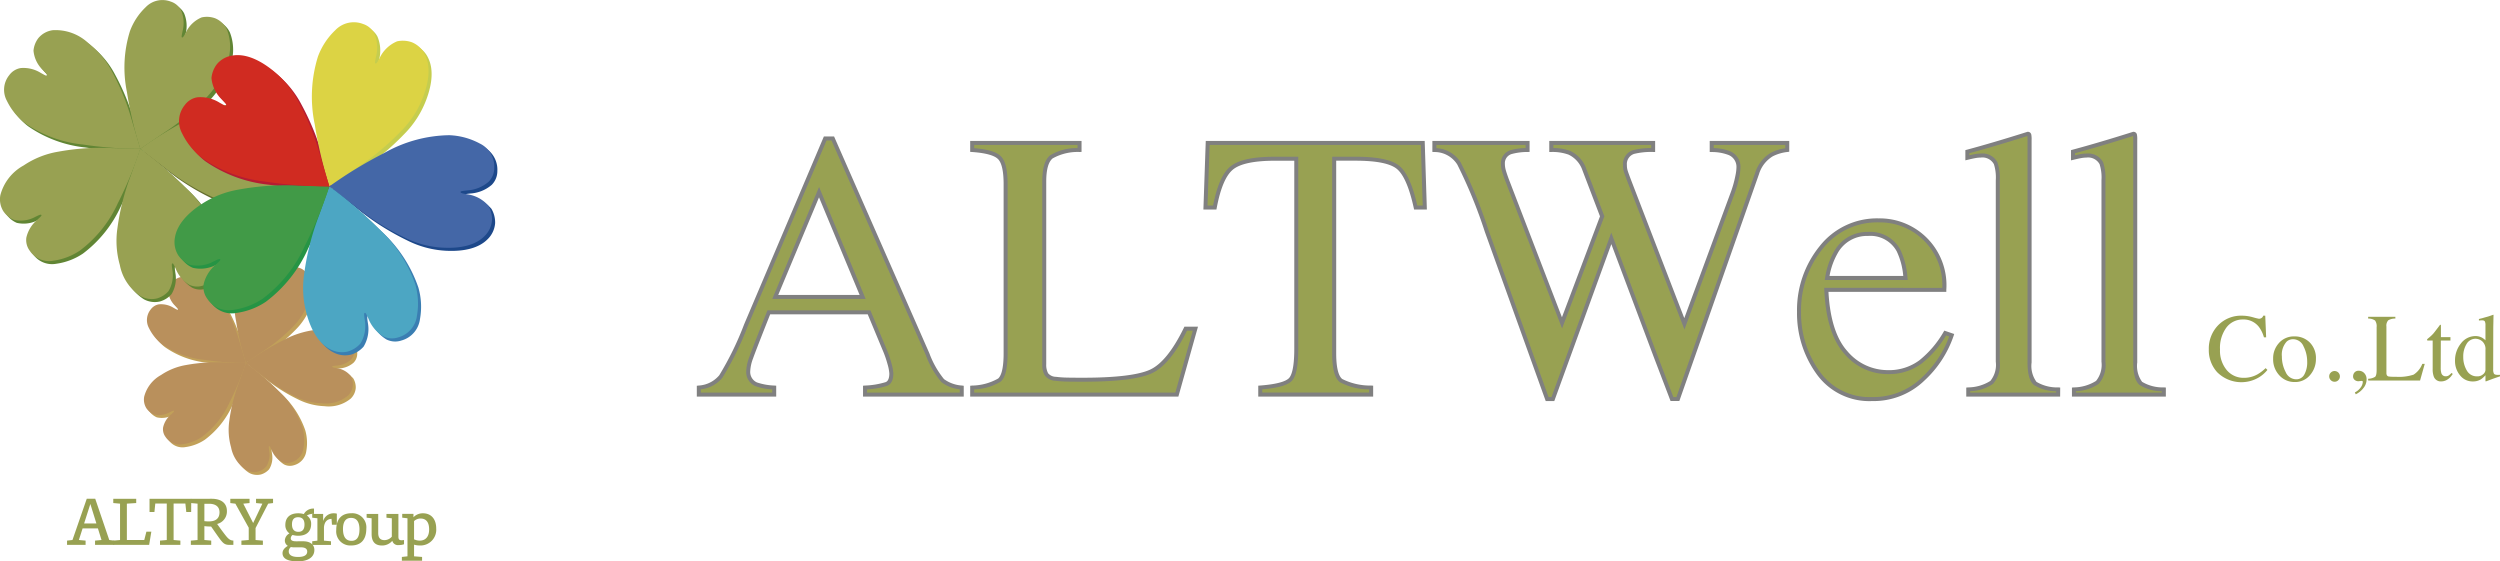 <svg xmlns="http://www.w3.org/2000/svg" xmlns:xlink="http://www.w3.org/1999/xlink" width="311.739" height="70" viewBox="0 0 311.739 70"><defs><clipPath id="a"><rect width="311.739" height="70" fill="none"/></clipPath></defs><g transform="translate(0 0)"><g transform="translate(0 0)" clip-path="url(#a)"><path d="M35.116,46.249a11.074,11.074,0,0,1,.275-5.529,5.726,5.726,0,0,1,1.421-2.16,2.093,2.093,0,0,1,2.272-.51,1.592,1.592,0,0,1,.939.794,2.962,2.962,0,0,1,.132,1.873c-.1.5-.109.55-.044.574s.129-.05.344-.461a2.763,2.763,0,0,1,1.426-1.353,2.2,2.2,0,0,1,1.219.079,2.047,2.047,0,0,1,1.073,1.026,4.315,4.315,0,0,1-.142,3.412,7.942,7.942,0,0,1-1.809,2.836,21.477,21.477,0,0,1-3.76,3.1c-1.742,1.185-1.742,1.185-2.136,1.448a34.864,34.864,0,0,1-1.21-5.134" transform="translate(-5.31 -5.765)" fill="#c1a059"/><path d="M41.085,50.3a11.089,11.089,0,0,1,5.341-1.458,5.711,5.711,0,0,1,2.494.681,2.1,2.1,0,0,1,1.191,2,1.6,1.6,0,0,1-.465,1.14,2.97,2.97,0,0,1-1.738.706c-.51.058-.557.067-.56.137s.087.106.545.184a2.761,2.761,0,0,1,1.731.934,2.19,2.19,0,0,1,.3,1.184,2.048,2.048,0,0,1-.642,1.339A4.33,4.33,0,0,1,46,58.076a7.963,7.963,0,0,1-3.257-.841,21.312,21.312,0,0,1-4.12-2.61c-1.669-1.288-1.669-1.288-2.04-1.579a34.748,34.748,0,0,1,4.5-2.745" transform="translate(-5.565 -7.428)" fill="#c1a059"/><path d="M40.2,57.229a11.1,11.1,0,0,1,3.046,4.623,5.711,5.711,0,0,1,.126,2.584,2.1,2.1,0,0,1-1.532,1.754,1.608,1.608,0,0,1-1.227-.087,2.963,2.963,0,0,1-1.211-1.433c-.214-.467-.238-.508-.3-.49s-.076.117-.006.577a2.765,2.765,0,0,1-.352,1.934,2.183,2.183,0,0,1-1.031.656,2.055,2.055,0,0,1-1.471-.2,4.32,4.32,0,0,1-1.9-2.836,7.97,7.97,0,0,1-.215-3.357,21.423,21.423,0,0,1,1.2-4.726c.705-1.987.705-1.987.867-2.43A35.049,35.049,0,0,1,40.2,57.229" transform="translate(-5.178 -8.183)" fill="#c1a059"/><path d="M32.29,58.661a11.092,11.092,0,0,1-3.449,4.331,5.7,5.7,0,0,1-2.414.923,2.1,2.1,0,0,1-2.144-.911,1.6,1.6,0,0,1-.3-1.194,2.957,2.957,0,0,1,.985-1.6c.377-.348.41-.383.371-.442s-.135-.035-.549.175a2.762,2.762,0,0,1-1.948.267,2.2,2.2,0,0,1-.945-.776,2.05,2.05,0,0,1-.271-1.459,4.32,4.32,0,0,1,2.1-2.689,7.946,7.946,0,0,1,3.124-1.246,21.482,21.482,0,0,1,4.866-.328c2.106.053,2.106.053,2.58.07a35.174,35.174,0,0,1-2.013,4.875" transform="translate(-3.285 -8.168)" fill="#c1a059"/><path d="M29.111,51.468a11.072,11.072,0,0,1-5.189-1.931,5.7,5.7,0,0,1-1.629-2.009,2.1,2.1,0,0,1,.2-2.321,1.6,1.6,0,0,1,1.041-.655,2.96,2.96,0,0,1,1.825.441c.449.25.492.27.535.216s-.009-.139-.337-.469a2.767,2.767,0,0,1-.86-1.768,2.2,2.2,0,0,1,.444-1.139,2.048,2.048,0,0,1,1.3-.712,4.319,4.319,0,0,1,3.209,1.166A7.971,7.971,0,0,1,31.81,44.87a21.4,21.4,0,0,1,1.824,4.523c.6,2.021.6,2.021.736,2.475a34.877,34.877,0,0,1-5.259-.4" transform="translate(-3.352 -6.25)" fill="#c1a059"/><path d="M34.7,45.828A11.083,11.083,0,0,1,34.97,40.3a5.711,5.711,0,0,1,1.422-2.16,2.1,2.1,0,0,1,2.274-.511,1.615,1.615,0,0,1,.939.8,2.951,2.951,0,0,1,.13,1.871c-.1.5-.109.551-.044.575s.13-.05.346-.461a2.767,2.767,0,0,1,1.425-1.354,2.2,2.2,0,0,1,1.218.08,2.045,2.045,0,0,1,1.073,1.026,4.327,4.327,0,0,1-.141,3.413A7.95,7.95,0,0,1,41.8,46.408a21.339,21.339,0,0,1-3.76,3.1C36.3,50.7,36.3,50.7,35.905,50.962a35.123,35.123,0,0,1-1.21-5.134" transform="translate(-5.246 -5.701)" fill="#b9905c"/><path d="M40.665,49.879A11.1,11.1,0,0,1,46,48.421,5.725,5.725,0,0,1,48.5,49.1a2.1,2.1,0,0,1,1.191,2,1.6,1.6,0,0,1-.465,1.139,2.955,2.955,0,0,1-1.739.706c-.509.058-.556.068-.559.137s.088.107.547.184A2.769,2.769,0,0,1,49.2,54.2a2.2,2.2,0,0,1,.3,1.185,2.05,2.05,0,0,1-.642,1.337,4.32,4.32,0,0,1-3.288.927,7.959,7.959,0,0,1-3.257-.84A21.438,21.438,0,0,1,38.2,54.2c-1.668-1.289-1.668-1.289-2.04-1.58a35,35,0,0,1,4.5-2.745" transform="translate(-5.5 -7.364)" fill="#b9905c"/><path d="M39.784,56.808a11.1,11.1,0,0,1,3.045,4.624,5.716,5.716,0,0,1,.127,2.582,2.1,2.1,0,0,1-1.533,1.755,1.607,1.607,0,0,1-1.227-.087,2.963,2.963,0,0,1-1.211-1.433c-.214-.468-.237-.508-.3-.49s-.074.117-.005.576a2.768,2.768,0,0,1-.352,1.935,2.179,2.179,0,0,1-1.03.655,2.044,2.044,0,0,1-1.471-.193,4.32,4.32,0,0,1-1.9-2.837,7.957,7.957,0,0,1-.213-3.357,21.428,21.428,0,0,1,1.2-4.727c.705-1.987.705-1.987.867-2.43a35.062,35.062,0,0,1,4.01,3.428" transform="translate(-5.114 -8.119)" fill="#b9905c"/><path d="M31.868,58.24a11.1,11.1,0,0,1-3.447,4.331,5.738,5.738,0,0,1-2.416.924,2.1,2.1,0,0,1-2.144-.912,1.6,1.6,0,0,1-.3-1.193,2.948,2.948,0,0,1,.986-1.6c.377-.348.408-.383.37-.441s-.134-.034-.549.173a2.764,2.764,0,0,1-1.948.268,2.179,2.179,0,0,1-.944-.776,2.041,2.041,0,0,1-.273-1.459,4.317,4.317,0,0,1,2.1-2.689,7.959,7.959,0,0,1,3.124-1.246A21.344,21.344,0,0,1,31.3,53.3c2.107.054,2.107.054,2.579.07a34.845,34.845,0,0,1-2.013,4.875" transform="translate(-3.221 -8.104)" fill="#b9905c"/><path d="M28.689,51.049A11.088,11.088,0,0,1,23.5,49.117a5.731,5.731,0,0,1-1.63-2.008,2.1,2.1,0,0,1,.2-2.322,1.6,1.6,0,0,1,1.041-.654,2.954,2.954,0,0,1,1.825.44c.449.251.492.27.534.216s-.008-.139-.336-.469a2.767,2.767,0,0,1-.86-1.769,2.187,2.187,0,0,1,.445-1.137,2.041,2.041,0,0,1,1.3-.712,4.313,4.313,0,0,1,3.21,1.165A7.961,7.961,0,0,1,31.39,44.45a21.4,21.4,0,0,1,1.823,4.523c.6,2.019.6,2.019.735,2.473a34.989,34.989,0,0,1-5.259-.4" transform="translate(-3.288 -6.186)" fill="#b9905c"/><path d="M19.061,11.935a15.294,15.294,0,0,1,.377-7.615A7.851,7.851,0,0,1,21.4,1.348a2.888,2.888,0,0,1,3.13-.7,2.209,2.209,0,0,1,1.293,1.1A4.08,4.08,0,0,1,26,4.318c-.142.692-.151.757-.061.79s.178-.069.475-.636A3.8,3.8,0,0,1,28.38,2.61a3.007,3.007,0,0,1,1.677.109,2.82,2.82,0,0,1,1.476,1.414,5.946,5.946,0,0,1-.192,4.7,10.975,10.975,0,0,1-2.494,3.9,29.429,29.429,0,0,1-5.178,4.276c-2.4,1.633-2.4,1.633-2.94,2a48.365,48.365,0,0,1-1.667-7.069" transform="translate(-2.856 -0.067)" fill="#618534"/><path d="M27.28,17.515a15.281,15.281,0,0,1,7.355-2.007,7.85,7.85,0,0,1,3.434.938A2.889,2.889,0,0,1,39.71,19.2a2.207,2.207,0,0,1-.638,1.569,4.062,4.062,0,0,1-2.394.971c-.7.082-.767.095-.77.19s.12.147.751.253a3.81,3.81,0,0,1,2.381,1.289,3.006,3.006,0,0,1,.417,1.63,2.818,2.818,0,0,1-.884,1.842,5.939,5.939,0,0,1-4.526,1.275,10.941,10.941,0,0,1-4.484-1.156,29.472,29.472,0,0,1-5.675-3.593c-2.3-1.774-2.3-1.774-2.808-2.176a47.976,47.976,0,0,1,6.2-3.78" transform="translate(-3.206 -2.357)" fill="#646d2e"/><path d="M26.065,27.054a15.286,15.286,0,0,1,4.2,6.366,7.886,7.886,0,0,1,.175,3.556,2.886,2.886,0,0,1-2.11,2.416,2.2,2.2,0,0,1-1.69-.119A4.078,4.078,0,0,1,24.966,37.3c-.293-.644-.327-.7-.417-.674s-.1.16-.008.793a3.815,3.815,0,0,1-.482,2.664,3.03,3.03,0,0,1-1.419.9,2.824,2.824,0,0,1-2.027-.269,5.945,5.945,0,0,1-2.617-3.905,10.975,10.975,0,0,1-.3-4.623,29.465,29.465,0,0,1,1.654-6.509c.972-2.734.972-2.734,1.195-3.346a47.974,47.974,0,0,1,5.518,4.72" transform="translate(-2.674 -3.397)" fill="#618534"/><path d="M15.168,29.027a15.3,15.3,0,0,1-4.749,5.963,7.867,7.867,0,0,1-3.325,1.274,2.891,2.891,0,0,1-2.953-1.257,2.207,2.207,0,0,1-.41-1.643,4.078,4.078,0,0,1,1.357-2.2c.52-.48.565-.528.511-.606s-.184-.047-.757.239a3.813,3.813,0,0,1-2.681.368A3.019,3.019,0,0,1,.861,30.1a2.829,2.829,0,0,1-.376-2.009,5.955,5.955,0,0,1,2.9-3.7,10.978,10.978,0,0,1,4.3-1.717,29.528,29.528,0,0,1,6.7-.45c2.9.074,2.9.074,3.554.095a48.292,48.292,0,0,1-2.772,6.714" transform="translate(-0.067 -3.376)" fill="#618534"/><path d="M10.789,19.123a15.28,15.28,0,0,1-7.144-2.66A7.879,7.879,0,0,1,1.4,13.7a2.889,2.889,0,0,1,.276-3.2,2.21,2.21,0,0,1,1.435-.9,4.07,4.07,0,0,1,2.511.607c.617.345.677.371.736.3s-.013-.19-.463-.644A3.809,3.809,0,0,1,4.715,7.425a3.016,3.016,0,0,1,.611-1.568A2.826,2.826,0,0,1,7.12,4.876a5.952,5.952,0,0,1,4.42,1.605,10.945,10.945,0,0,1,2.968,3.557,29.4,29.4,0,0,1,2.51,6.228c.831,2.781.831,2.781,1.015,3.406a48.268,48.268,0,0,1-7.244-.549" transform="translate(-0.16 -0.735)" fill="#618534"/><path d="M18.618,11.491a15.25,15.25,0,0,1,.376-7.613A7.893,7.893,0,0,1,20.951.9,2.891,2.891,0,0,1,24.083.2,2.2,2.2,0,0,1,25.375,1.3a4.066,4.066,0,0,1,.181,2.578c-.142.693-.149.758-.06.791s.176-.069.474-.636a3.808,3.808,0,0,1,1.965-1.864,3.019,3.019,0,0,1,1.678.109A2.822,2.822,0,0,1,31.09,3.688a5.953,5.953,0,0,1-.194,4.7,10.952,10.952,0,0,1-2.494,3.9,29.472,29.472,0,0,1-5.178,4.276c-2.4,1.632-2.4,1.632-2.94,2a47.958,47.958,0,0,1-1.665-7.07" transform="translate(-2.788 0)" fill="#98a152"/><path d="M26.836,17.07a15.278,15.278,0,0,1,7.355-2.009A7.887,7.887,0,0,1,37.625,16a2.892,2.892,0,0,1,1.642,2.756,2.216,2.216,0,0,1-.64,1.569,4.075,4.075,0,0,1-2.394.972c-.7.08-.766.093-.77.188s.12.147.751.254a3.819,3.819,0,0,1,2.382,1.287,3.021,3.021,0,0,1,.418,1.63,2.821,2.821,0,0,1-.884,1.842A5.953,5.953,0,0,1,33.6,27.776a10.976,10.976,0,0,1-4.484-1.157,29.447,29.447,0,0,1-5.673-3.594c-2.3-1.774-2.3-1.774-2.809-2.175a48.047,48.047,0,0,1,6.2-3.78" transform="translate(-3.139 -2.289)" fill="#98a152"/><path d="M25.621,26.609a15.277,15.277,0,0,1,4.195,6.367,7.874,7.874,0,0,1,.176,3.556,2.888,2.888,0,0,1-2.11,2.416,2.2,2.2,0,0,1-1.69-.121,4.064,4.064,0,0,1-1.668-1.972c-.3-.644-.327-.7-.419-.674s-.1.16-.007.793a3.818,3.818,0,0,1-.484,2.665,3.035,3.035,0,0,1-1.42.9,2.814,2.814,0,0,1-2.026-.268,5.952,5.952,0,0,1-2.619-3.905,10.962,10.962,0,0,1-.294-4.623,29.388,29.388,0,0,1,1.653-6.508C19.88,22.5,19.88,22.5,20.1,21.89a48.132,48.132,0,0,1,5.519,4.719" transform="translate(-2.607 -3.329)" fill="#98a152"/><path d="M14.724,28.582a15.264,15.264,0,0,1-4.749,5.964,7.872,7.872,0,0,1-3.325,1.273A2.888,2.888,0,0,1,3.7,34.563a2.213,2.213,0,0,1-.411-1.643,4.088,4.088,0,0,1,1.357-2.2c.521-.48.564-.528.512-.606s-.185-.048-.756.238a3.809,3.809,0,0,1-2.683.368,3.007,3.007,0,0,1-1.3-1.068,2.818,2.818,0,0,1-.375-2.009,5.945,5.945,0,0,1,2.9-3.7,10.95,10.95,0,0,1,4.3-1.716,29.415,29.415,0,0,1,6.7-.452c2.9.074,2.9.074,3.554.1a48.424,48.424,0,0,1-2.772,6.713" transform="translate(0 -3.309)" fill="#98a152"/><path d="M10.347,18.679A15.28,15.28,0,0,1,3.2,16.02,7.883,7.883,0,0,1,.96,13.254a2.886,2.886,0,0,1,.276-3.2,2.21,2.21,0,0,1,1.435-.9,4.075,4.075,0,0,1,2.511.608c.616.344.677.371.735.3s-.011-.191-.463-.644A3.815,3.815,0,0,1,4.271,6.98a3.009,3.009,0,0,1,.611-1.567,2.823,2.823,0,0,1,1.793-.981,5.949,5.949,0,0,1,4.42,1.6,10.96,10.96,0,0,1,2.968,3.557,29.5,29.5,0,0,1,2.512,6.229c.83,2.781.83,2.781,1.013,3.406a48.011,48.011,0,0,1-7.242-.549" transform="translate(-0.093 -0.667)" fill="#98a152"/><path d="M46.672,16.4a16.826,16.826,0,0,1,.416-8.4,8.678,8.678,0,0,1,2.16-3.281A3.184,3.184,0,0,1,52.7,3.938a2.429,2.429,0,0,1,1.427,1.208,4.5,4.5,0,0,1,.2,2.844c-.158.764-.165.836-.068.873s.2-.077.526-.7A4.2,4.2,0,0,1,56.952,6.1a3.336,3.336,0,0,1,1.852.121,3.118,3.118,0,0,1,1.63,1.558c.651,1.293.574,3.085-.215,5.186a12.1,12.1,0,0,1-2.75,4.308A32.524,32.524,0,0,1,51.755,22c-2.649,1.8-2.649,1.8-3.246,2.2a53.211,53.211,0,0,1-1.837-7.8" transform="translate(-7.051 -0.565)" fill="#c5cd4e"/><path d="M55.74,22.554a16.846,16.846,0,0,1,8.114-2.217,8.689,8.689,0,0,1,3.792,1.035,3.187,3.187,0,0,1,1.81,3.043,2.427,2.427,0,0,1-.706,1.731,4.5,4.5,0,0,1-2.641,1.073c-.776.088-.846.1-.851.209s.135.163.83.279a4.21,4.21,0,0,1,2.628,1.42,3.345,3.345,0,0,1,.462,1.8,3.118,3.118,0,0,1-.977,2.033c-1.027,1.02-2.754,1.5-4.994,1.407a12.064,12.064,0,0,1-4.95-1.276A32.475,32.475,0,0,1,52,29.125c-2.536-1.958-2.536-1.958-3.1-2.4a52.735,52.735,0,0,1,6.844-4.17" transform="translate(-7.438 -3.092)" fill="#1d488a"/><path d="M54.4,33.08a16.854,16.854,0,0,1,4.626,7.026,8.68,8.68,0,0,1,.194,3.924A3.184,3.184,0,0,1,56.9,46.7a2.437,2.437,0,0,1-1.865-.133,4.5,4.5,0,0,1-1.842-2.177c-.324-.711-.36-.773-.46-.744s-.114.177-.008.876a4.215,4.215,0,0,1-.534,2.939,3.342,3.342,0,0,1-1.569,1,3.11,3.11,0,0,1-2.234-.3c-1.287-.659-2.285-2.15-2.89-4.311a12.058,12.058,0,0,1-.325-5.1,32.53,32.53,0,0,1,1.824-7.182c1.073-3.018,1.073-3.018,1.318-3.693A53.206,53.206,0,0,1,54.4,33.08" transform="translate(-6.851 -4.239)" fill="#3a7eb2"/><path d="M42.375,35.256a16.861,16.861,0,0,1-5.24,6.582,8.7,8.7,0,0,1-3.67,1.4,3.189,3.189,0,0,1-3.258-1.385,2.437,2.437,0,0,1-.454-1.814,4.5,4.5,0,0,1,1.5-2.426c.572-.529.621-.583.564-.67s-.2-.053-.836.264a4.194,4.194,0,0,1-2.959.406,3.34,3.34,0,0,1-1.435-1.179,3.118,3.118,0,0,1-.412-2.217c.226-1.429,1.333-2.84,3.2-4.086a12.108,12.108,0,0,1,4.747-1.894,32.565,32.565,0,0,1,7.394-.5c3.2.081,3.2.081,3.919.1a53.141,53.141,0,0,1-3.057,7.408" transform="translate(-3.974 -4.216)" fill="#269444"/><path d="M37.544,24.328a16.862,16.862,0,0,1-7.883-2.935,8.716,8.716,0,0,1-2.476-3.052,3.191,3.191,0,0,1,.306-3.527,2.435,2.435,0,0,1,1.583-.995,4.5,4.5,0,0,1,2.771.671c.682.381.747.41.811.327s-.013-.21-.51-.711a4.194,4.194,0,0,1-1.306-2.687,3.318,3.318,0,0,1,.674-1.729,3.106,3.106,0,0,1,1.979-1.083c1.429-.231,3.114.386,4.879,1.77A12.1,12.1,0,0,1,41.647,14.3a32.552,32.552,0,0,1,2.772,6.873c.917,3.07.917,3.07,1.117,3.759a52.973,52.973,0,0,1-7.991-.605" transform="translate(-4.077 -1.302)" fill="#b51c32"/><path d="M46.215,15.941a16.851,16.851,0,0,1,.416-8.4,8.671,8.671,0,0,1,2.161-3.281,3.188,3.188,0,0,1,3.454-.776,2.435,2.435,0,0,1,1.426,1.21,4.484,4.484,0,0,1,.2,2.844c-.156.764-.164.836-.066.872s.2-.076.523-.7A4.21,4.21,0,0,1,56.5,5.649a3.335,3.335,0,0,1,1.852.122,3.1,3.1,0,0,1,1.63,1.559c.65,1.29.574,3.084-.214,5.184a12.086,12.086,0,0,1-2.751,4.308A32.433,32.433,0,0,1,51.3,21.54c-2.648,1.8-2.648,1.8-3.243,2.2a53.009,53.009,0,0,1-1.839-7.8" transform="translate(-6.981 -0.496)" fill="#dcd344"/><path d="M55.284,22.1A16.85,16.85,0,0,1,63.4,19.881a8.693,8.693,0,0,1,3.79,1.034A3.19,3.19,0,0,1,69,23.959a2.437,2.437,0,0,1-.705,1.73,4.494,4.494,0,0,1-2.642,1.074c-.775.087-.847.1-.851.208s.135.162.83.279a4.209,4.209,0,0,1,2.628,1.42,3.325,3.325,0,0,1,.46,1.8,3.1,3.1,0,0,1-.975,2.033c-1.026,1.02-2.753,1.505-4.994,1.408A12.1,12.1,0,0,1,57.8,32.635a32.513,32.513,0,0,1-6.261-3.967c-2.534-1.957-2.534-1.957-3.1-2.4A53.224,53.224,0,0,1,55.284,22.1" transform="translate(-7.369 -3.022)" fill="#4467a7"/><path d="M53.946,32.624a16.852,16.852,0,0,1,4.627,7.026,8.692,8.692,0,0,1,.194,3.924,3.189,3.189,0,0,1-2.33,2.666,2.436,2.436,0,0,1-1.865-.133,4.489,4.489,0,0,1-1.839-2.177c-.326-.71-.361-.772-.462-.744s-.112.176-.008.875A4.2,4.2,0,0,1,51.73,47a3.335,3.335,0,0,1-1.566,1,3.113,3.113,0,0,1-2.236-.3c-1.289-.659-2.286-2.15-2.89-4.31a12.082,12.082,0,0,1-.324-5.1,32.53,32.53,0,0,1,1.822-7.182c1.073-3.018,1.073-3.018,1.319-3.693a53.25,53.25,0,0,1,6.091,5.209" transform="translate(-6.782 -4.17)" fill="#4ca6c3"/><path d="M41.918,34.8a16.849,16.849,0,0,1-5.239,6.581,8.677,8.677,0,0,1-3.67,1.4A3.188,3.188,0,0,1,29.751,41.4a2.44,2.44,0,0,1-.453-1.814,4.5,4.5,0,0,1,1.5-2.426c.572-.53.621-.583.562-.67s-.2-.053-.834.265a4.21,4.21,0,0,1-2.959.406,3.325,3.325,0,0,1-1.434-1.179,3.106,3.106,0,0,1-.415-2.217c.226-1.43,1.334-2.84,3.2-4.085a12.076,12.076,0,0,1,4.746-1.894,32.519,32.519,0,0,1,7.394-.5c3.2.082,3.2.082,3.921.105A52.764,52.764,0,0,1,41.918,34.8" transform="translate(-3.905 -4.147)" fill="#419a47"/><path d="M37.089,23.873A16.871,16.871,0,0,1,29.2,20.938a8.688,8.688,0,0,1-2.473-3.052,3.184,3.184,0,0,1,.3-3.526,2.434,2.434,0,0,1,1.583-.995,4.5,4.5,0,0,1,2.772.668c.681.382.747.411.812.329s-.014-.21-.511-.711a4.215,4.215,0,0,1-1.306-2.688,3.332,3.332,0,0,1,.677-1.729,3.1,3.1,0,0,1,1.978-1.082c1.429-.231,3.114.385,4.877,1.77a12.089,12.089,0,0,1,3.275,3.923,32.437,32.437,0,0,1,2.77,6.875c.917,3.068.917,3.068,1.119,3.757a52.99,52.99,0,0,1-7.991-.6" transform="translate(-4.007 -1.232)" fill="#d02b21"/><path d="M15.74,79.1H13.352v-.532l.806-.076-.449-1.446H11.8l-.464,1.446.837.076V79.1H9.86v-.532l.677-.076,1.781-5.142h1.057l1.749,5.142.616.076Zm-2.974-5.1-.776,2.427h1.529Z" transform="translate(-1.5 -11.157)" fill="#98a152"/><path d="M21.132,79.1H16.666V78.57l.837-.076V73.96l-.844-.076v-.532h2.86v.532l-1.164.076v4.534h2.168l.266-1.042h.616Z" transform="translate(-2.534 -11.157)" fill="#98a152"/><path d="M27.182,75h-.609l-.114-1.057H24.992v4.549l.844.076V79.1H23.295V78.57l.844-.076V73.945h-1.43L22.6,75h-.609V73.352h5.2Z" transform="translate(-3.344 -11.157)" fill="#98a152"/><path d="M30.654,73.351c1.209,0,1.909.555,1.909,1.522a1.6,1.6,0,0,1-1.218,1.62c.472.669.829,1.141,1.05,1.423.434.555.662.631.974.647V79.1h-.487c-.555,0-.777-.159-1.263-.828-.311-.426-.593-.844-1.027-1.461a6.216,6.216,0,0,1-.837-.047v1.727l.852.076V79.1H28.067V78.57l.837-.076V73.96l-.837-.076v-.532Zm-.9,2.792a4.632,4.632,0,0,0,.563.031c.829,0,1.324-.358,1.324-1.134,0-.692-.479-1.065-1.3-1.065h-.586Z" transform="translate(-4.269 -11.157)" fill="#98a152"/><path d="M37.02,78.494l.913.076V79.1H35.255v-.532l.913-.076v-1.53l-1.666-3-.631-.075v-.532h2.4v.532l-.783.075,1.232,2.412,1.149-2.412-.791-.075v-.532H39.2v.532l-.609.075L37.02,77Z" transform="translate(-5.152 -11.157)" fill="#98a152"/><path d="M44.12,78.873c.912,0,1.4.434,1.4,1.08,0,.906-.791,1.423-2.076,1.423-1.232,0-1.894-.335-1.894-1.019,0-.358.22-.647.662-.913a.777.777,0,0,1-.373-.685,1.042,1.042,0,0,1,.578-.867,1.241,1.241,0,0,1-.517-1.051c0-.935.586-1.46,1.613-1.46a2.433,2.433,0,0,1,.692.1,1.339,1.339,0,0,1,1.271-.685v.663a1.415,1.415,0,0,0-.89.205,1.2,1.2,0,0,1,.532,1.05c0,.95-.578,1.469-1.613,1.469a2.425,2.425,0,0,1-.7-.1.551.551,0,0,0-.229.419c0,.266.229.373.655.373Zm-1.172.754a1.7,1.7,0,0,1-.35-.038.683.683,0,0,0-.274.532c0,.449.373.707,1.164.707.616,0,1.141-.16,1.141-.677,0-.327-.243-.524-.791-.524Zm-.22-2.876c0,.631.282.943.8.943.494,0,.761-.3.761-.9,0-.632-.274-.921-.806-.921-.479,0-.753.281-.753.875" transform="translate(-6.32 -11.377)" fill="#98a152"/><path d="M47.293,76.423a1.336,1.336,0,0,1,1.293-.936,1.458,1.458,0,0,1,.4.046V76.91h-.609l-.053-.73c-.563.031-.89.388-.943,1.05V78.9l.875.076v.456H45.916v-.456l.647-.076V76.111l-.647-.076v-.471h1.362v.86Z" transform="translate(-6.984 -11.482)" fill="#98a152"/><path d="M53.2,77.4c0,1.491-.783,2.1-1.879,2.1a1.757,1.757,0,0,1-1.871-1.925c0-1.491.783-2.092,1.879-2.092A1.751,1.751,0,0,1,53.2,77.4m-.852.129c0-.958-.335-1.468-1.057-1.468-.67,0-1,.5-1,1.384,0,.959.35,1.477,1.065,1.477.677,0,.989-.51.989-1.393" transform="translate(-7.522 -11.482)" fill="#98a152"/><path d="M57.88,78.384c0,.38.107.479.419.479a1.988,1.988,0,0,0,.281-.031v.532a2.009,2.009,0,0,1-.655.1.724.724,0,0,1-.806-.532,1.656,1.656,0,0,1-1.285.586c-.875,0-1.293-.487-1.293-1.43V76.125l-.624-.076v-.471h1.445v2.381c0,.594.252.89.791.89a1.227,1.227,0,0,0,.906-.433v-2.29l-.669-.076v-.471H57.88Z" transform="translate(-8.201 -11.496)" fill="#98a152"/><path d="M60.547,75.981a1.6,1.6,0,0,1,1.179-.494c1.034,0,1.658.722,1.658,1.9A1.966,1.966,0,0,1,61.307,79.5a2.476,2.476,0,0,1-.685-.1v1.453l1,.076v.471H59.1v-.471l.7-.076V76.11l-.654-.076v-.471h1.4Zm.075,2.754a1.747,1.747,0,0,0,.7.159c.761,0,1.179-.525,1.179-1.391,0-.913-.387-1.363-1.065-1.363a1.163,1.163,0,0,0-.814.32Z" transform="translate(-8.99 -11.482)" fill="#98a152"/><path d="M102.774,52.3v-.88a3.86,3.86,0,0,0,2.745-1.376,37.938,37.938,0,0,0,3.135-6.4l9.881-23.276h.945L131.3,47.254a11.328,11.328,0,0,0,1.887,3.3,4.5,4.5,0,0,0,2.374.864v.88H123.5v-.88a10.613,10.613,0,0,0,2.68-.45q.6-.265.6-1.3a5.786,5.786,0,0,0-.231-1.221A13.234,13.234,0,0,0,125.9,46.6L124,42.042H111.5q-1.848,4.655-2.207,5.681a5.282,5.282,0,0,0-.359,1.625,1.675,1.675,0,0,0,.972,1.659,7.732,7.732,0,0,0,2.266.415v.88ZM123.2,40.12l-5.436-13.063-5.46,13.063Z" transform="translate(-15.633 -3.097)" fill="#98a152"/><path d="M135.809,52.552H123.248V51.194l.228-.02a9.9,9.9,0,0,0,2.6-.43c.112-.049.453-.2.453-1.074a5.353,5.353,0,0,0-.223-1.157,13.055,13.055,0,0,0-.636-1.809l-1.836-4.411H111.671c-1.188,2.995-1.908,4.849-2.141,5.513a5.079,5.079,0,0,0-.345,1.542,1.433,1.433,0,0,0,.829,1.433,7.608,7.608,0,0,0,2.179.392l.229.019v1.36h-9.9V51.2l.222-.025a3.638,3.638,0,0,0,2.576-1.282,38.1,38.1,0,0,0,3.1-6.348l9.946-23.429h1.273l11.884,27.038a11.272,11.272,0,0,0,1.825,3.218,4.293,4.293,0,0,0,2.242.8l.216.03Zm-12.061-.5h11.561v-.414a4.435,4.435,0,0,1-2.291-.894,11.354,11.354,0,0,1-1.949-3.389l-11.752-26.74H118.7l-9.817,23.124a37.562,37.562,0,0,1-3.169,6.461,4.025,4.025,0,0,1-2.692,1.442v.411h8.9v-.4a7.2,7.2,0,0,1-2.12-.417,1.915,1.915,0,0,1-1.117-1.886,5.457,5.457,0,0,1,.373-1.707c.239-.682.983-2.6,2.211-5.691l.063-.158h12.836l1.963,4.716a13.541,13.541,0,0,1,.66,1.876,5.91,5.91,0,0,1,.24,1.285c0,.8-.253,1.312-.751,1.531a9.789,9.789,0,0,1-2.531.45Zm-.172-11.682H111.93l5.836-13.962Zm-10.9-.5h10.146l-5.062-12.163Z" transform="translate(-15.633 -3.097)" fill="gray"/><path d="M142.976,51.522a6.941,6.941,0,0,0,3.392-.934q.776-.655.777-3.327v-21.1q0-2.525-.765-3.3t-3.4-.962v-.88h13.386v.88a6.549,6.549,0,0,0-3.509.857q-.892.719-.891,3.08v22.79a2.434,2.434,0,0,0,.267,1.239,1.5,1.5,0,0,0,1.17.568c.355.046.731.077,1.125.092s1.133.024,2.214.024q6.33,0,8.557-1.042t4.313-5.327h1.206L168.495,52.4H142.976Z" transform="translate(-21.748 -3.197)" fill="#98a152"/><path d="M168.684,52.652H142.726V51.3l.224-.024a6.809,6.809,0,0,0,3.257-.876c.314-.265.688-1.024.688-3.136v-21.1c0-1.607-.233-2.658-.693-3.125s-1.555-.769-3.244-.888l-.232-.016V20.77h13.886v1.367l-.237.013a6.391,6.391,0,0,0-3.366.8c-.529.427-.8,1.4-.8,2.886v22.79a2.209,2.209,0,0,0,.232,1.111,1.29,1.29,0,0,0,.987.447c.355.046.726.076,1.1.09s1.108.024,2.2.024c4.164,0,7.007-.343,8.451-1.018,1.424-.667,2.835-2.42,4.194-5.21l.068-.141h1.692Zm-25.458-.5h25.08l2.178-7.722h-.72c-1.39,2.815-2.857,4.6-4.363,5.3-1.532.717-4.366,1.066-8.663,1.066-1.1,0-1.831-.008-2.224-.024s-.777-.046-1.147-.093a1.726,1.726,0,0,1-1.354-.689,2.684,2.684,0,0,1-.3-1.366V25.838c0-1.67.322-2.741.984-3.275a6.338,6.338,0,0,1,3.416-.9V21.27H143.226v.4c1.706.141,2.8.475,3.332,1.018.563.571.837,1.708.837,3.475v21.1c0,1.876-.283,3.027-.865,3.518a6.665,6.665,0,0,1-3.3.966Z" transform="translate(-21.748 -3.197)" fill="gray"/><path d="M177.561,21.02H204.38l.255,8.059H203.5q-.833-3.8-2.119-4.944t-5.408-1.146h-2.64V47.26q0,2.742.857,3.4a7.9,7.9,0,0,0,3.752.864v.88H184.115v-.88q3.01-.23,3.752-.991t.741-3.827V22.989h-2.663q-3.938,0-5.362,1.134t-2.142,4.956h-1.158Z" transform="translate(-26.967 -3.197)" fill="#98a152"/><path d="M177.32,20.77h27.3l.271,8.559H203.3l-.043-.2c-.541-2.468-1.228-4.086-2.041-4.811s-2.568-1.083-5.241-1.083h-2.39V47.26c0,2.164.413,2.934.759,3.2a7.786,7.786,0,0,0,3.618.813l.232.017v1.363H183.865V51.29l.231-.018c2.41-.184,3.284-.6,3.592-.916s.67-1.2.67-3.652V23.239h-2.413c-2.555,0-4.306.363-5.206,1.08s-1.587,2.332-2.052,4.806l-.038.2h-1.624Zm26.818.5H177.8l-.261,7.559h.693c.493-2.515,1.211-4.119,2.193-4.9,1-.8,2.809-1.189,5.518-1.189h2.913V46.7c0,2.132-.266,3.441-.812,4-.523.537-1.729.88-3.681,1.047v.4h13.327v-.4a7.569,7.569,0,0,1-3.654-.9c-.643-.492-.955-1.668-.955-3.6V22.739h2.89c2.839,0,4.663.4,5.574,1.21.883.787,1.588,2.384,2.153,4.881h.677Z" transform="translate(-26.967 -3.197)" fill="gray"/><path d="M222.57,21.02v.88a7.663,7.663,0,0,0-2.015.254,1.441,1.441,0,0,0-1.065,1.436,3.236,3.236,0,0,0,.127.9q.127.44.382,1.135l6.86,17.833,5.013-13.291-2.219-5.812a3.575,3.575,0,0,0-1.876-2.111,6.135,6.135,0,0,0-2.247-.348v-.88h12.7v.88a9.074,9.074,0,0,0-2.455.254,1.564,1.564,0,0,0-1.066,1.621,2.545,2.545,0,0,0,.093.73q.092.313.463,1.285l6.855,17.786,5.934-16.1a13.983,13.983,0,0,0,.694-2.432,5.418,5.418,0,0,0,.116-.973,1.835,1.835,0,0,0-1.251-1.829,6.023,6.023,0,0,0-2.084-.348v-.88h9.417v.88a5.5,5.5,0,0,0-1.946.58A4.139,4.139,0,0,0,251.2,24.8l-4.966,14.14L244.314,44.4l-3.006,8.562h-.733L238.5,47.529l-5.492-14.61-7.285,20.038h-.716l-3.534-9.824-4-11.121a59.275,59.275,0,0,0-3.457-8.434,3.623,3.623,0,0,0-3.069-1.678v-.88Z" transform="translate(-32.088 -3.197)" fill="#98a152"/><path d="M210.7,20.77H222.82v1.372l-.242.008a7.52,7.52,0,0,0-1.94.24,1.19,1.19,0,0,0-.9,1.2,3,3,0,0,0,.117.834c.083.289.21.665.377,1.119l6.623,17.217L231.6,30.172l-2.185-5.724a3.349,3.349,0,0,0-1.741-1.971,5.938,5.938,0,0,0-2.152-.328l-.246,0V20.77h13.2v1.377l-.247,0a8.961,8.961,0,0,0-2.374.24,1.324,1.324,0,0,0-.9,1.386,2.312,2.312,0,0,0,.083.658c.057.195.206.609.457,1.269l6.616,17.166L247.821,27.4a13.817,13.817,0,0,0,.683-2.388,5.242,5.242,0,0,0,.112-.93,1.592,1.592,0,0,0-1.1-1.6l0,0a5.831,5.831,0,0,0-1.993-.327l-.242-.008V20.77H255.2v1.346l-.214.031a5.291,5.291,0,0,0-1.855.548l0,0a3.917,3.917,0,0,0-1.694,2.186l-9.945,28.323H240.4l-2.134-5.589L233.014,33.64,225.9,53.207h-1.067L217.238,32.1a59.623,59.623,0,0,0-3.433-8.385,3.359,3.359,0,0,0-2.871-1.562l-.236-.013Zm11.622.5H211.2v.4a3.814,3.814,0,0,1,3.03,1.776,58.7,58.7,0,0,1,3.48,8.483l7.476,20.78h.366L233.006,32.2l5.73,15.243,2.011,5.266h.384l9.829-27.991a4.4,4.4,0,0,1,1.918-2.453,5.354,5.354,0,0,1,1.82-.577V21.27h-8.917v.391a5.759,5.759,0,0,1,1.931.357,2.073,2.073,0,0,1,1.4,2.059A5.611,5.611,0,0,1,249,25.1a14.3,14.3,0,0,1-.706,2.472l-6.163,16.717-7.094-18.4c-.259-.682-.409-1.1-.47-1.305a2.8,2.8,0,0,1-.1-.8,1.82,1.82,0,0,1,1.229-1.856l.006,0a8.41,8.41,0,0,1,2.286-.264V21.27h-12.2v.386a5.866,5.866,0,0,1,2.1.363,3.829,3.829,0,0,1,2.008,2.248l2.254,5.9-5.278,13.993-7.1-18.445c-.172-.468-.3-.856-.389-1.156a3.5,3.5,0,0,1-.137-.972,1.7,1.7,0,0,1,1.228-1.671l.005,0a7.1,7.1,0,0,1,1.847-.258Z" transform="translate(-32.088 -3.197)" fill="gray"/><path d="M280.237,34.669a8.266,8.266,0,0,1,2.455,6.4H267.985q.231,5.361,2.432,7.811a6.787,6.787,0,0,0,5.211,2.45,6.562,6.562,0,0,0,4.1-1.271,12.744,12.744,0,0,0,3.08-3.605l.811.277a13.189,13.189,0,0,1-3.554,5.452,8.858,8.858,0,0,1-6.38,2.5,7.805,7.805,0,0,1-6.728-3.288,12.606,12.606,0,0,1-2.374-7.574,12.323,12.323,0,0,1,2.756-8.036,8.824,8.824,0,0,1,7.18-3.381,8.19,8.19,0,0,1,5.721,2.258m-11.094,1.772a9.2,9.2,0,0,0-1.066,3.15h9.774a9.634,9.634,0,0,0-.881-3.451,4,4,0,0,0-3.8-2.038,4.427,4.427,0,0,0-4.03,2.339" transform="translate(-40.246 -4.93)" fill="#98a152"/><path d="M274.517,32.161a8.328,8.328,0,0,1,8.425,8.912v.25H268.248c.179,3.365.971,5.852,2.355,7.394a6.576,6.576,0,0,0,5.025,2.367,6.347,6.347,0,0,0,3.947-1.22,12.556,12.556,0,0,0,3.018-3.536l.1-.172,1.234.422-.075.234a13.5,13.5,0,0,1-3.619,5.555,9.139,9.139,0,0,1-6.554,2.574,8.076,8.076,0,0,1-6.931-3.392,12.907,12.907,0,0,1-2.421-7.72,12.622,12.622,0,0,1,2.812-8.194A9.1,9.1,0,0,1,274.517,32.161Zm7.923,8.662a7.8,7.8,0,0,0-7.923-8.162,8.622,8.622,0,0,0-6.986,3.289,12.135,12.135,0,0,0-2.7,7.878,12.416,12.416,0,0,0,2.327,7.428,7.6,7.6,0,0,0,6.525,3.184,8.654,8.654,0,0,0,6.207-2.435,13.125,13.125,0,0,0,3.412-5.116l-.386-.132a12.861,12.861,0,0,1-3.038,3.5,6.834,6.834,0,0,1-4.25,1.322,7.057,7.057,0,0,1-5.4-2.532c-1.5-1.67-2.339-4.35-2.5-7.967l-.011-.261Zm-9.266-6.971a4.247,4.247,0,0,1,4.016,2.167,9.771,9.771,0,0,1,.911,3.545l.031.278h-10.35l.05-.292a9.483,9.483,0,0,1,1.1-3.235A4.681,4.681,0,0,1,273.173,33.852Zm4.4,5.489a8.948,8.948,0,0,0-.819-3.08,3.734,3.734,0,0,0-3.579-1.909,4.159,4.159,0,0,0-3.815,2.217,8.682,8.682,0,0,0-.981,2.772Z" transform="translate(-40.246 -4.93)" fill="gray"/><path d="M289.444,51.551a5.489,5.489,0,0,0,2.918-.868,3.357,3.357,0,0,0,.765-2.583V25.472a5.91,5.91,0,0,0-.255-2.107A1.867,1.867,0,0,0,291,22.392a4.006,4.006,0,0,0-.706.07q-.383.07-.961.209v-.764q3.126-.834,7.527-2.223a.179.179,0,0,1,.2.139,3.186,3.186,0,0,1,.035.6V48.192q0,2.015.694,2.606a5.4,5.4,0,0,0,2.872.753V52.2H289.444Z" transform="translate(-44.01 -2.994)" fill="#98a152"/><path d="M300.9,52.45H289.194V51.324l.226-.022a5.31,5.31,0,0,0,2.778-.809,3.162,3.162,0,0,0,.678-2.393V25.472a5.508,5.508,0,0,0-.233-2A1.627,1.627,0,0,0,291,22.642a3.784,3.784,0,0,0-.662.066c-.249.045-.568.115-.948.206l-.308.074V21.714l.186-.05c2.071-.553,4.6-1.3,7.516-2.22l.037-.012h.039a.426.426,0,0,1,.44.327,2.925,2.925,0,0,1,.042.664V48.192a3.354,3.354,0,0,0,.607,2.415,5,5,0,0,0,2.728.694l.232.017Zm-11.209-.5H300.4v-.168a5.194,5.194,0,0,1-2.784-.793c-.527-.449-.783-1.363-.783-2.8V20.424c0-.255-.008-.394-.016-.468-2.792.88-5.226,1.6-7.243,2.142v.257c.256-.058.48-.105.667-.139a4.224,4.224,0,0,1,.751-.074,2.1,2.1,0,0,1,2.1,1.116l0,.007a6.04,6.04,0,0,1,.276,2.208V48.1a3.538,3.538,0,0,1-.851,2.772,5.327,5.327,0,0,1-2.831.9Z" transform="translate(-44.01 -2.994)" fill="gray"/><path d="M304.986,51.551a5.488,5.488,0,0,0,2.918-.868,3.357,3.357,0,0,0,.765-2.583V25.472a5.911,5.911,0,0,0-.255-2.107,1.867,1.867,0,0,0-1.876-.973,4.006,4.006,0,0,0-.706.07q-.383.07-.962.209v-.764q3.126-.834,7.527-2.223a.179.179,0,0,1,.2.139,3.189,3.189,0,0,1,.035.6V48.192q0,2.015.694,2.606a5.4,5.4,0,0,0,2.872.753V52.2H304.986Z" transform="translate(-46.374 -2.994)" fill="#98a152"/><path d="M316.445,52.45H304.736V51.324l.226-.022a5.31,5.31,0,0,0,2.778-.809,3.162,3.162,0,0,0,.678-2.393V25.472a5.51,5.51,0,0,0-.233-2,1.627,1.627,0,0,0-1.648-.827,3.783,3.783,0,0,0-.662.066c-.249.045-.568.115-.948.206l-.308.074V21.714l.186-.05c2.071-.553,4.6-1.3,7.516-2.22l.037-.012h.039a.426.426,0,0,1,.44.327,2.925,2.925,0,0,1,.042.664V48.192a3.354,3.354,0,0,0,.607,2.415,5,5,0,0,0,2.728.694l.232.017Zm-11.209-.5h10.709v-.168a5.194,5.194,0,0,1-2.784-.793c-.527-.449-.783-1.363-.783-2.8V20.424c0-.255-.008-.394-.016-.468-2.792.88-5.226,1.6-7.243,2.142v.257c.256-.058.48-.105.667-.139a4.223,4.223,0,0,1,.751-.074,2.1,2.1,0,0,1,2.1,1.116l0,.007a6.041,6.041,0,0,1,.276,2.208V48.1a3.538,3.538,0,0,1-.851,2.772,5.327,5.327,0,0,1-2.831.9Z" transform="translate(-46.374 -2.994)" fill="gray"/><path d="M330.322,46.615a6.694,6.694,0,0,0,.769.194.613.613,0,0,0,.323-.094.5.5,0,0,0,.211-.294h.252l.112,2.7h-.276a3.9,3.9,0,0,0-.628-1.3A2.414,2.414,0,0,0,329.1,46.9a2.528,2.528,0,0,0-2.063,1,4.272,4.272,0,0,0-.8,2.747,3.753,3.753,0,0,0,.842,2.567,2.714,2.714,0,0,0,2.134.96,3.421,3.421,0,0,0,1.719-.447,5.177,5.177,0,0,0,.992-.762l.223.223a4.043,4.043,0,0,1-.991.886,4.269,4.269,0,0,1-5.265-.593,4.062,4.062,0,0,1-1.051-2.858,4.161,4.161,0,0,1,1.11-2.946,3.971,3.971,0,0,1,3.04-1.251,4.924,4.924,0,0,1,1.338.194" transform="translate(-49.411 -7.061)" fill="#98a152"/><path d="M335.039,50.28a2.478,2.478,0,0,1,1.909-.806,2.61,2.61,0,0,1,1.926.762,2.747,2.747,0,0,1,.762,2.032A3.025,3.025,0,0,1,338.9,54.3a2.4,2.4,0,0,1-1.913.862,2.523,2.523,0,0,1-1.908-.828,2.911,2.911,0,0,1-.779-2.078,2.809,2.809,0,0,1,.742-1.975m.937-.149a2.4,2.4,0,0,0-.588,1.842,4.136,4.136,0,0,0,.472,1.948,1.45,1.45,0,0,0,1.314.9,1.118,1.118,0,0,0,1.014-.6,3.093,3.093,0,0,0,.356-1.585,4.18,4.18,0,0,0-.453-1.913,1.418,1.418,0,0,0-1.311-.9,1.168,1.168,0,0,0-.805.305" transform="translate(-50.85 -7.525)" fill="#98a152"/><path d="M342.74,55.7a.652.652,0,0,1-.194-.473.634.634,0,0,1,.2-.469.646.646,0,0,1,.472-.194.663.663,0,0,1,.663.663.656.656,0,0,1-.191.473.633.633,0,0,1-.472.2.642.642,0,0,1-.476-.2" transform="translate(-52.105 -8.299)" fill="#98a152"/><path d="M347.313,56.728a2.65,2.65,0,0,1-.922.733l-.112-.235a1.993,1.993,0,0,0,.778-.687,1.306,1.306,0,0,0,.215-.616c0-.056-.017-.091-.053-.106a.263.263,0,0,0-.112-.024l-.393.041a.713.713,0,0,1-.452-.161.555.555,0,0,1-.205-.466.746.746,0,0,1,.17-.458.658.658,0,0,1,.558-.223.923.923,0,0,1,.663.291,1.083,1.083,0,0,1,.293.806,1.689,1.689,0,0,1-.428,1.1" transform="translate(-52.639 -8.294)" fill="#98a152"/><path d="M348.271,54.317a1.771,1.771,0,0,0,.86-.237q.2-.167.2-.843V47.89a1.251,1.251,0,0,0-.193-.836,1.437,1.437,0,0,0-.863-.243v-.224h3.392v.224a1.653,1.653,0,0,0-.889.217.994.994,0,0,0-.226.781v5.775a.611.611,0,0,0,.068.314.378.378,0,0,0,.3.144c.091.011.185.019.285.023s.287.006.561.006a5.87,5.87,0,0,0,2.168-.265,2.76,2.76,0,0,0,1.093-1.349h.305l-.587,2.083h-6.467Z" transform="translate(-52.976 -7.086)" fill="#98a152"/><path d="M359.855,49.307v.423h-1.2l-.012,3.381a2.264,2.264,0,0,0,.076.675.541.541,0,0,0,.551.4.668.668,0,0,0,.367-.1,1.947,1.947,0,0,0,.355-.317l.153.129-.13.176a1.878,1.878,0,0,1-.645.582,1.467,1.467,0,0,1-.657.17.923.923,0,0,1-.939-.616,2.533,2.533,0,0,1-.135-.927V49.73H357a.186.186,0,0,1-.044-.036.07.07,0,0,1-.015-.047.135.135,0,0,1,.027-.09,1.729,1.729,0,0,1,.167-.15,5,5,0,0,0,.583-.543q.179-.209.843-1.1a.2.2,0,0,1,.091.012c.01.008.015.036.015.088v1.443Z" transform="translate(-54.295 -7.265)" fill="#98a152"/><path d="M364.393,49.136a1.864,1.864,0,0,1,.452.34V47.61a1.055,1.055,0,0,0-.08-.493c-.053-.091-.179-.135-.378-.135a1.061,1.061,0,0,0-.124.006l-.234.023v-.193l.482-.123c.176-.047.352-.1.528-.147s.33-.1.463-.148c.063-.019.166-.056.311-.111l.036.012-.012.616c0,.222-.008.453-.013.689s-.006.471-.006.7l-.011,4.795a1.087,1.087,0,0,0,.094.534c.062.1.229.153.5.153l.129,0a.846.846,0,0,0,.13-.015v.194l-.851.293-.922.346-.041-.053v-.722a3.051,3.051,0,0,1-.57.511,1.854,1.854,0,0,1-.991.264,1.972,1.972,0,0,1-1.617-.772,2.771,2.771,0,0,1-.619-1.786,3.361,3.361,0,0,1,.742-2.188,2.263,2.263,0,0,1,1.816-.912,1.664,1.664,0,0,1,.787.188m.17,4.566a.748.748,0,0,0,.281-.51V50.674a1.277,1.277,0,0,0-.408-1.077,1.313,1.313,0,0,0-.8-.315,1.286,1.286,0,0,0-1.15.655,2.96,2.96,0,0,0-.411,1.61,3.242,3.242,0,0,0,.438,1.684,1.421,1.421,0,0,0,1.306.739,1.023,1.023,0,0,0,.739-.27" transform="translate(-54.919 -7.041)" fill="#98a152"/></g></g></svg>